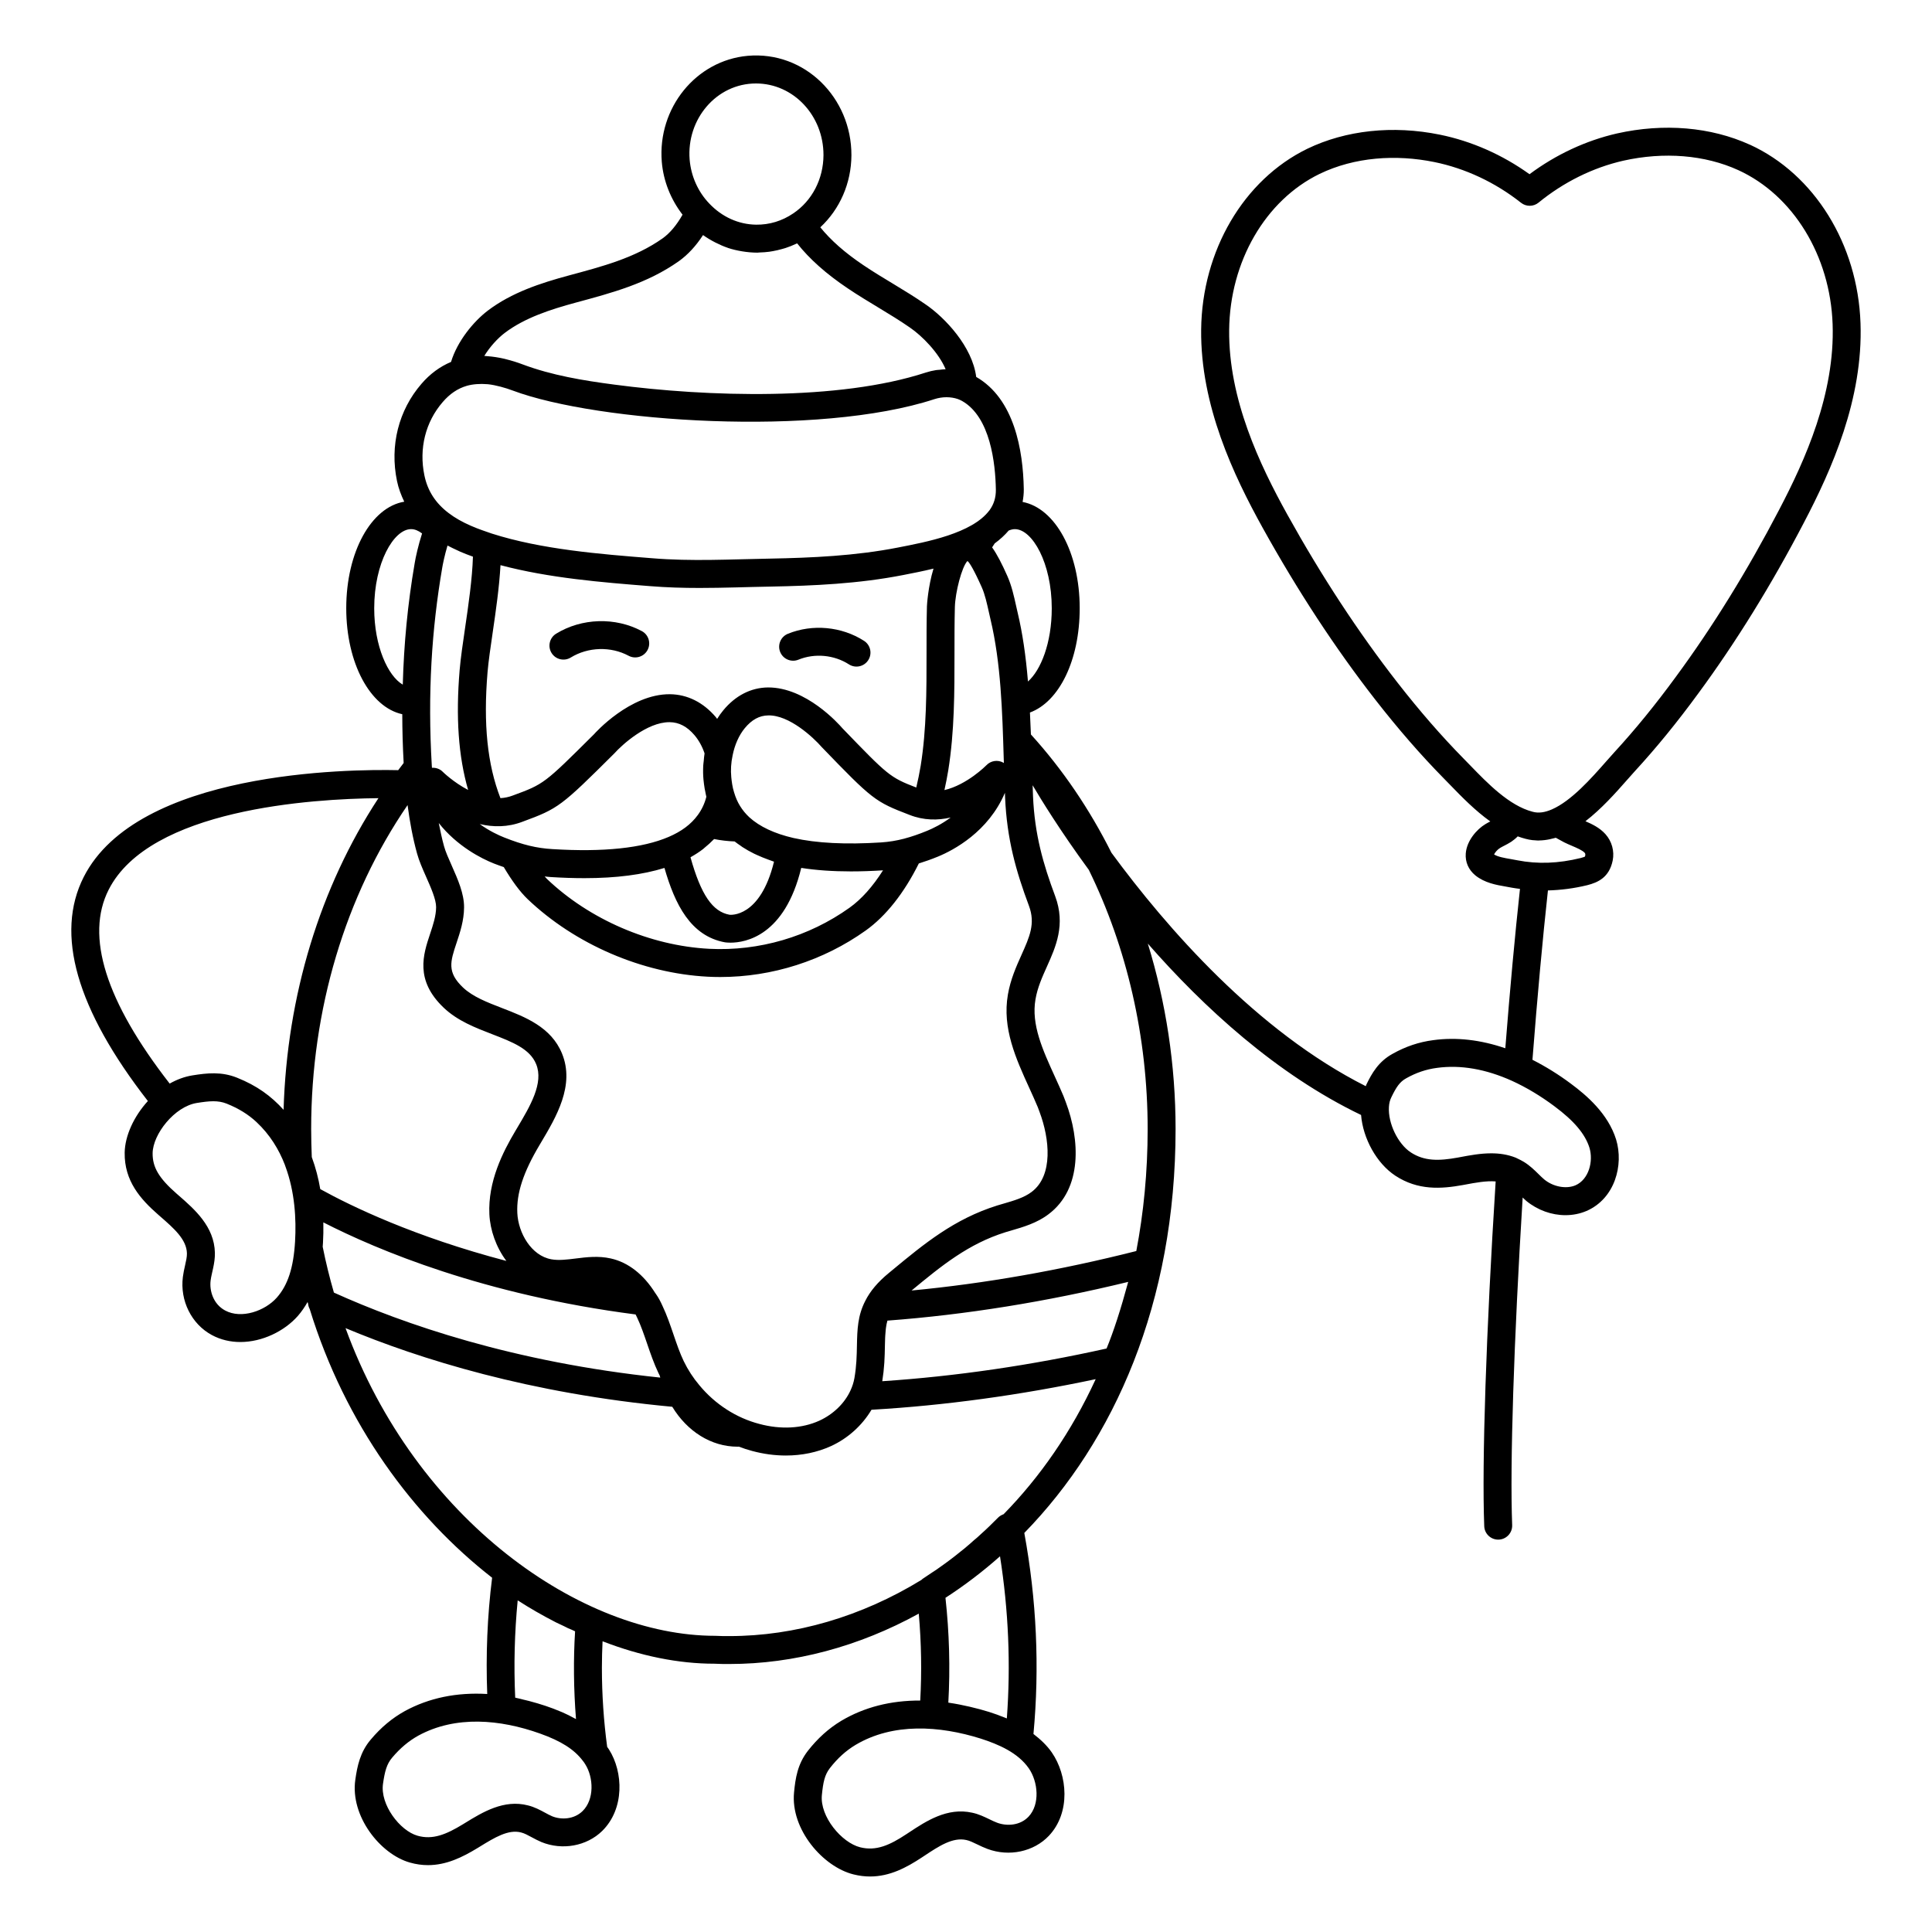 <?xml version="1.0" encoding="UTF-8"?>
<!-- Uploaded to: ICON Repo, www.svgrepo.com, Generator: ICON Repo Mixer Tools -->
<svg fill="#000000" width="800px" height="800px" version="1.1" viewBox="144 144 512 512" xmlns="http://www.w3.org/2000/svg">
 <g>
  <path d="m607.74 182.35c-10.324-4.703-22.82-5.766-35.223-2.984-8.223 1.879-16.184 5.59-23.18 10.801-7.188-5.164-15.352-8.77-23.785-10.484-12.414-2.523-24.883-1.195-35.109 3.746-16.867 8.211-27.906 27.027-28.125 47.93-0.211 20.086 8.609 38.633 16.32 52.551 9.23 16.641 19.27 31.957 29.844 45.527 6.078 7.789 11.984 14.582 18.062 20.77l1.734 1.777c3.16 3.262 6.644 6.832 10.664 9.707-0.449 0.234-0.906 0.465-1.285 0.703-2.332 1.395-4.957 4.422-5.215 7.777-0.172 2.254 0.715 4.309 2.519 5.801 2.484 2.016 5.578 2.547 8.062 2.977 0.543 0.094 1.082 0.184 1.641 0.301 0.711 0.141 1.43 0.211 2.144 0.312-1.32 12.09-2.648 26.516-3.887 42.238-6.562-2.246-12.977-2.988-19.105-2.148-3.793 0.496-7.32 1.684-10.746 3.609-3.769 2.059-5.523 5.191-6.961 8.148-0.07 0.141-0.102 0.301-0.168 0.441-28.961-14.609-52.816-42.02-67.402-61.867-5.781-11.523-12.938-22.102-21.34-31.344-0.066-1.938-0.16-3.875-0.258-5.812 7.731-2.848 13.188-13.82 13.188-27.641 0-14.762-6.5-26.535-15.133-28.164 0.199-1.082 0.328-2.191 0.316-3.348-0.176-10.406-2.519-23.984-12.613-29.785-1.008-7.996-8.242-15.695-13.395-19.207-5.492-3.812-11.195-6.824-16.496-10.406-4.91-3.297-8.645-6.606-11.422-10.035 5.172-4.801 8.211-11.68 8.246-19.102v-0.008c0.039-15.207-12.34-27.66-27.484-26.336-13.699 1.227-23.918 13.816-22.773 28.074 0.426 5.16 2.406 10.016 5.504 14.027-1.555 2.742-3.32 4.871-5.281 6.273-7.422 5.238-16.094 7.469-24.945 9.859-7.383 1.996-15.082 4.5-21.402 9.305-3.824 2.926-8.051 8.082-9.727 13.582-2.918 1.23-5.555 3.148-7.824 5.789-6.078 7.012-8.445 16.41-6.496 25.77 0.402 1.957 1.098 3.754 1.922 5.484-8.754 1.457-15.371 13.328-15.371 28.223 0 14.594 6.359 26.258 14.848 28.094 0.008 4.168 0.121 8.445 0.367 12.926-0.488 0.629-0.969 1.266-1.445 1.902-13.285-0.289-69.082 0.23-83.34 28.305-7.664 15.09-1.914 35.066 17 59.379-3.723 4.07-6.082 9.246-6.148 13.676-0.117 7.519 4.215 12.359 8.914 16.465l0.523 0.457c3.59 3.129 6.981 6.082 7.059 9.77 0.023 0.938-0.234 2.059-0.504 3.242-0.223 0.996-0.445 1.992-0.57 2.996-0.801 6.309 2.285 12.5 7.672 15.406 2.383 1.285 4.969 1.852 7.555 1.852 5.836 0 11.68-2.887 15.211-6.875 1.039-1.176 1.871-2.434 2.609-3.719 0.043 0.148 0.09 0.289 0.133 0.434 0.051 0.504 0.191 0.973 0.434 1.418 9.426 30.633 27.523 54.988 48.34 71.211-1.281 10.195-1.691 20.531-1.293 30.809-8.078-0.477-15.406 1.023-21.828 4.519-3.387 1.879-6.344 4.352-9.023 7.539-2.856 3.34-3.598 7.098-4.109 10.652-1.398 9.648 6.609 19.723 14.422 21.949 1.68 0.484 3.289 0.695 4.84 0.695 4.871 0 9.141-2.106 13.082-4.504l0.66-0.402c3.879-2.383 7.547-4.641 10.934-3.75 0.855 0.211 1.766 0.699 2.816 1.27 0.82 0.441 1.645 0.883 2.551 1.266 5.527 2.266 12.004 1.086 16.109-2.93l0.008-0.008c5.973-5.875 5.582-15.629 1.824-21.551-0.16-0.27-0.332-0.477-0.504-0.723-0.91-6.781-1.398-13.82-1.398-20.969 0-2.422 0.07-4.75 0.176-7.023 10.062 3.902 20.121 5.945 29.605 5.945h0.008c1.332 0.078 2.664 0.078 3.996 0.078 17.09 0 34.336-4.617 50.191-13.348 0.684 7.738 0.809 15.449 0.387 23.031-7.832-0.031-14.844 1.762-20.926 5.371-3.344 2.016-6.242 4.621-8.875 7.988-2.719 3.527-3.273 7.203-3.641 10.977-0.957 9.812 7.688 19.742 15.754 21.738 1.527 0.383 2.992 0.555 4.398 0.555 5.234 0 9.672-2.375 13.727-5.055l0.676-0.445c3.859-2.555 7.496-4.969 11.094-4.168 0.859 0.176 1.84 0.652 2.883 1.156 0.895 0.434 1.801 0.863 2.723 1.203 5.75 2.144 12.289 0.742 16.285-3.484 5.805-6.152 4.941-16.07 0.754-22.102-1.285-1.848-2.973-3.434-4.848-4.871 1.648-17.648 0.832-35.547-2.426-53.277 23.801-24.406 40.09-60.887 40.09-107.07 0-16.934-2.562-33.539-7.356-49.113 14.789 16.895 34.098 34.652 56.512 45.414 0.508 6.246 4.125 12.828 9.082 16.094 6 3.938 12.141 3.516 17.902 2.473l0.566-0.105c2.797-0.527 5.66-1.055 8.117-0.848-2.516 39.711-3.676 74.531-3.027 91.363 0.074 1.996 1.719 3.562 3.699 3.562 2.106 0 3.785-1.746 3.703-3.848-0.617-16.062 0.445-48.926 2.781-86.816 0.324 0.305 0.629 0.613 0.988 0.918 3.012 2.465 6.727 3.762 10.352 3.762 1.918 0 3.809-0.363 5.559-1.109 0.008-0.004 0.016-0.004 0.023-0.008 7.531-3.273 9.902-12.191 7.84-18.949-2.148-6.871-7.856-11.715-11.949-14.754-3.309-2.473-6.738-4.59-10.219-6.359 1.301-16.777 2.707-32.156 4.102-44.879 3.398-0.098 6.852-0.52 10.445-1.398 2.805-0.715 5.797-2.047 6.715-6.512 0-0.008 0.004-0.016 0.004-0.023 0.496-2.473-0.219-5.082-1.91-6.973-1.52-1.699-3.484-2.644-5.312-3.434 4.238-3.269 8-7.504 10.988-10.898 0.762-0.867 1.469-1.668 2.106-2.363 5.727-6.231 11.227-12.977 16.812-20.613 9.965-13.535 19.379-28.754 27.973-45.227 7.367-14.051 15.73-32.758 15.016-52.898-0.723-20.918-12.23-39.477-29.305-47.293zm-193.04 214.72c-1.359 3.027-2.902 6.461-3.598 10.508-1.547 8.914 2.129 16.98 5.684 24.777 0.762 1.672 1.52 3.336 2.231 5.039l0.488 1.312c2.644 7.039 3.684 16.805-2.109 21.164-1.988 1.516-4.668 2.297-7.504 3.121l-1.621 0.477c-11.418 3.578-19.387 10.168-27.824 17.148l-0.902 0.746c-2.902 2.379-4.949 4.809-6.238 7.387-2.008 3.887-2.129 7.566-2.211 11.859-0.051 2.644-0.105 5.375-0.664 8.602-0.203 1.133-0.551 2.231-1.055 3.301-1.547 3.383-4.555 6.297-8.242 7.984-4.586 2.086-10.223 2.394-15.906 0.859-6.098-1.59-11.73-5.219-15.891-10.258-1.629-1.922-3.027-4.078-4.148-6.387-1.047-2.191-1.844-4.531-2.688-7.004-0.867-2.539-1.762-5.164-2.934-7.637-0.531-1.207-1.129-2.281-1.711-3.106-0.023-0.035-0.051-0.062-0.07-0.098-0.02-0.027-0.031-0.062-0.051-0.09-0.012-0.02-0.035-0.027-0.047-0.043-3.121-5-7.207-8.207-11.844-9.23-3.25-0.734-6.449-0.34-9.277 0.016-2.32 0.289-4.504 0.562-6.445 0.211-5.336-0.953-8.781-6.988-9.027-12.27-0.246-5.223 1.582-10.797 5.93-18.086l0.34-0.574c4.027-6.766 9.039-15.184 5.57-23.613-2.863-7.012-9.766-9.676-15.852-12.027-4-1.543-7.781-3.004-10.367-5.449-4.309-4.082-3.383-6.856-1.703-11.898 0.91-2.731 1.945-5.824 1.973-9.352 0.027-3.629-1.66-7.434-3.289-11.109-0.844-1.898-1.641-3.691-2.031-5.133-0.555-2.008-0.977-4.059-1.387-6.106 4.879 6.172 11.324 9.422 14.605 10.723 0.922 0.367 1.762 0.648 2.625 0.953 2.195 3.691 4.262 6.5 6.301 8.469 12.559 11.984 30.41 19.68 47.75 20.578 1.105 0.059 2.211 0.086 3.316 0.086 13.742 0 27.32-4.32 38.547-12.324 5.359-3.82 10.195-9.957 14.078-17.773 1.605-0.5 3.258-1.074 5.074-1.82 4.106-1.688 13.352-6.551 17.742-16.902 0.016 0.406 0.023 0.824 0.043 1.227 0.484 11.09 2.887 19.523 6.34 28.766 1.73 4.676 0.164 8.156-2 12.977zm-146.64-43.723c-3.91-2.039-6.691-4.773-6.738-4.824-0.77-0.777-1.812-1.109-2.852-1.051-0.012-0.168-0.023-0.344-0.035-0.508 0-0.02 0-0.035-0.004-0.055-1.133-19.18-0.023-36.164 2.762-52.438 0.137-0.852 0.621-3.277 1.402-5.894 0.105 0.059 0.23 0.109 0.34 0.168 0.637 0.34 1.316 0.66 2.004 0.977 0.336 0.156 0.656 0.32 1.008 0.473 1.059 0.457 2.164 0.895 3.34 1.309l0.047 0.016c-0.184 5.949-1.191 12.82-2.094 18.977-0.59 4.031-1.152 7.84-1.426 11.023-1.059 12.59-0.328 22.898 2.246 31.828zm127.88 7.301c-2.402 1.785-4.719 2.894-6.188 3.5-2.254 0.93-4.207 1.594-6.074 2.086-0.02 0.008-0.039 0.012-0.059 0.02-2.047 0.535-3.996 0.852-6.106 0.996-9.348 0.602-17.16 0.203-23.23-1.172h-0.004c-5.031-1.16-8.965-3.008-11.695-5.488-1.961-1.836-3.281-3.981-4.027-6.562-0.004-0.012-0.016-0.023-0.02-0.035-0.008-0.02-0.004-0.039-0.012-0.059-0.215-0.676-0.367-1.367-0.48-2.043-0.113-0.676-0.191-1.328-0.25-1.93-0.18-1.875-0.062-3.848 0.344-5.711 0.004-0.016 0-0.031 0.004-0.047 0-0.008 0.008-0.012 0.008-0.02 0.555-2.812 1.699-5.371 3.227-7.215 1.852-2.246 3.883-3.348 6.207-3.375 5.586-0.148 12.023 5.906 14.16 8.371 13.492 13.984 14.148 14.492 23.266 17.984 3.801 1.5 7.535 1.488 10.93 0.699zm-1.656-7.269c0.383-1.711 0.723-3.469 1.02-5.262 1.652-10.297 1.648-20.793 1.645-30.945 0-4.113-0.004-8.227 0.102-12.32 0.117-3.918 1.816-10.562 3.312-12.168 0.059 0.043 0.121 0.078 0.18 0.117 0.441 0.465 1.465 1.969 3.648 6.859 0.824 1.852 1.355 4.246 1.871 6.566l0.43 1.898c2.758 11.566 3.133 24.324 3.508 36.945 0.012 0.391 0.027 0.77 0.039 1.156-0.051-0.031-0.082-0.082-0.137-0.109-1.477-0.832-3.332-0.547-4.496 0.68-0.062 0.066-5.141 5.195-11.121 6.582zm-58.117 40.352c0.234 0.031 0.73 0.086 1.418 0.086 3.973 0 14.391-1.801 18.75-19.812 3.918 0.613 8.32 0.926 13.172 0.926 2.695 0 5.531-0.098 8.5-0.285-2.691 4.262-5.699 7.648-8.887 9.922-10.773 7.684-23.965 11.547-37.184 10.875-15.617-0.812-31.699-7.742-42.996-18.523-0.195-0.188-0.402-0.438-0.602-0.652 0.539 0.051 1.062 0.129 1.613 0.16 3.141 0.195 6.113 0.293 8.93 0.293 8.465 0 15.438-0.926 21.207-2.707 2.766 9.637 6.938 18.078 16.078 19.719zm-9.18-22.535c0.059-0.031 0.102-0.074 0.16-0.105 1.133-0.637 2.195-1.328 3.172-2.078 0.168-0.129 0.309-0.281 0.473-0.414 0.789-0.637 1.535-1.305 2.215-2.016 0.074-0.078 0.168-0.145 0.242-0.223 1.789 0.352 3.606 0.562 5.434 0.633 0.488 0.395 1.027 0.754 1.559 1.121 0.168 0.117 0.324 0.246 0.496 0.359 0.977 0.637 2.023 1.223 3.129 1.77 0.27 0.133 0.559 0.254 0.84 0.383 0.914 0.418 1.867 0.809 2.863 1.168 0.316 0.113 0.629 0.234 0.953 0.344 0.203 0.066 0.391 0.148 0.598 0.215-3.644 14.922-11.582 14.094-11.789 14.066-4.488-0.809-7.566-5.277-10.344-15.223zm62.66-66.543c-0.109 4.168-0.109 8.348-0.105 12.527 0.004 9.863 0.008 20.059-1.551 29.754-0.328 1.984-0.73 3.894-1.172 5.766-6.996-2.691-7.5-3.203-19.59-15.727-0.957-1.117-9.625-10.844-19.699-10.793-4.519 0.047-8.621 2.144-11.855 6.062-0.586 0.707-1.129 1.465-1.625 2.269-0.129-0.16-0.238-0.34-0.371-0.492-3.324-3.902-7.519-5.992-12.133-6.043-10.574-0.09-19.879 10.316-20.117 10.598-13.27 13.199-13.27 13.199-21.531 16.246-1.086 0.414-2.184 0.633-3.277 0.695-3.461-8.934-4.57-19.602-3.418-33.371 0.254-2.953 0.797-6.656 1.371-10.578 0.836-5.691 1.738-11.961 2.062-17.793 12.891 3.426 26.965 4.555 39.543 5.551 4.453 0.367 8.863 0.488 13.215 0.488 6.426 0 12.668-0.258 18.906-0.363 11.199-0.215 23.203-0.734 35.098-3.07 2.477-0.488 4.969-0.961 7.988-1.691-1.484 4.898-1.738 9.867-1.738 9.965zm-107.15 57.102c9.461-3.488 10.137-3.992 24.309-18.094 2.059-2.312 8.656-8.277 14.566-8.277h0.094c2.477 0.023 4.629 1.152 6.57 3.434 1.152 1.355 2.07 3.016 2.68 4.836-0.117 0.66-0.152 1.328-0.219 1.996-0.039 0.414-0.113 0.824-0.133 1.238-0.062 1.262-0.051 2.527 0.07 3.789 0 0.004 0 0.012 0.004 0.016 0.07 0.719 0.172 1.504 0.309 2.324 0.043 0.258 0.109 0.523 0.164 0.789 0.09 0.449 0.156 0.883 0.281 1.352-0.473 1.836-1.23 3.438-2.312 4.891-1.762 2.402-4.277 4.285-7.691 5.746-6.949 2.977-17.301 4.062-30.777 3.227-4.18-0.242-7.879-1.133-12.777-3.078-1.539-0.609-3.977-1.738-6.496-3.559 3.523 0.836 7.414 0.883 11.359-0.629zm128.82-77.156c0.555-0.227 1.094-0.371 1.629-0.371 4.617 0 9.781 8.965 9.781 20.969 0 9.23-2.906 16.398-6.305 19.41-0.578-6.938-1.449-12.848-2.719-18.184l-0.406-1.793c-0.594-2.68-1.207-5.449-2.363-8.035-1.406-3.156-2.688-5.676-4.012-7.531 0.227-0.387 0.453-0.73 0.684-1.055 1.438-1.051 2.664-2.184 3.711-3.41zm-66.973-118.48c9.93 0 17.914 8.52 17.887 19-0.031 6.32-3.019 12.086-8.012 15.434-2.961 2.012-6.312 3.031-9.836 2.988-4.641-0.059-9.043-2.039-12.414-5.602-2.996-3.121-4.844-7.266-5.207-11.66-0.855-10.715 7.117-20.16 17.582-20.16zm-66.594 66.117c5.297-4.023 12.188-6.242 18.84-8.043 9.68-2.613 18.945-5.074 27.305-10.973 2.398-1.719 4.547-4.039 6.414-6.922 0.016 0.012 0.035 0.02 0.051 0.031 1.922 1.379 4.453 2.648 6.465 3.332 0.051 0.02 0.098 0.039 0.145 0.059 2.156 0.715 5.137 1.234 7.719 1.234 0.211 0 0.418-0.043 0.633-0.047 0.848-0.023 1.688-0.082 2.516-0.191 0.352-0.047 0.695-0.109 1.043-0.172 0.781-0.137 1.551-0.32 2.312-0.535 0.316-0.09 0.633-0.168 0.945-0.27 0.941-0.309 1.871-0.672 2.781-1.102 0.102-0.047 0.207-0.078 0.305-0.129 0.008-0.004 0.02-0.008 0.027-0.012 3.289 4.168 7.711 8.094 13.422 11.93 5.367 3.625 11.223 6.742 16.438 10.363 3.277 2.234 7.652 6.691 9.492 11.066-0.543 0.008-1.09 0.086-1.633 0.148-0.309 0.031-0.617 0.031-0.922 0.082-0.91 0.145-1.816 0.355-2.707 0.645-23.078 7.555-57.953 6.461-82.535 3.199-8.234-1.082-16.551-2.449-24.316-5.363-1.461-0.555-2.867-0.98-4.242-1.328-0.199-0.051-0.398-0.109-0.594-0.156-1.52-0.355-3.082-0.586-4.473-0.688-0.277-0.02-0.566-0.062-0.84-0.07 1.484-2.426 3.523-4.644 5.41-6.09zm-16.434 18.32c1.887-2.195 3.969-3.602 6.387-4.309 1.598-0.469 3.691-0.586 5.312-0.438 0.102 0.008 0.195 0.004 0.297 0.016 2.043 0.219 4.672 0.953 6.562 1.672 22.543 8.441 81.055 12.344 111.77 2.277 2.066-0.672 4.328-0.672 6.227-0.012 0.363 0.148 0.715 0.289 1.07 0.488 7.535 4.258 8.855 16.578 8.973 23.527 0.023 2.043-0.512 3.805-1.641 5.387-0.016 0.02-0.023 0.047-0.039 0.07-0.016 0.02-0.039 0.027-0.055 0.047-4.613 6.102-16.672 8.348-24.207 9.82-11.336 2.223-22.949 2.723-33.805 2.934-10.758 0.184-20.82 0.773-31.387-0.102-13.734-1.086-29.297-2.32-42.492-6.547-1.926-0.695-3.125-1.02-5.516-2.059-2.277-0.992-4.227-2.098-5.875-3.359-3.484-2.637-5.586-5.902-6.426-9.988-1.48-7.082 0.281-14.16 4.848-19.426zm-10.578 74.879c-3.91-2.269-7.57-10.145-7.57-20.242 0-12 5.164-20.969 9.781-20.969 0.965 0 1.938 0.41 2.902 1.145-0.992 3.086-1.699 6.254-1.961 7.898-1.848 10.777-2.856 21.355-3.152 32.168zm-28.543 147.55c-0.41 6.977-1.902 11.57-4.84 14.895-3.121 3.531-9.367 5.746-13.699 3.41-3.133-1.688-4.188-5.215-3.84-7.957 0.25-2.004 1.191-4.481 1.133-7.328-0.148-6.965-5.391-11.531-9.602-15.199l-0.516-0.449c-4.711-4.113-6.438-7.035-6.383-10.773 0.074-5 5.773-12.34 11.723-13.289 1.617-0.258 3.035-0.453 4.359-0.453 1.227 0 2.375 0.172 3.512 0.625 3.172 1.266 5.773 2.871 7.949 4.91 3.531 3.309 5.926 7.231 7.512 11.34 0.047 0.129 0.066 0.262 0.129 0.383 2.519 6.781 2.906 14.027 2.562 19.887zm-3.043-34.875c-3.312-3.656-7.055-6.402-12.363-8.52-4.102-1.641-7.91-1.223-11.781-0.605-2.133 0.34-4.16 1.113-6.043 2.176-16.953-21.789-22.418-39.074-16.168-51.383 10.863-21.406 53.82-24.082 71.492-24.258-15.484 23.609-24.25 52.352-25.137 82.59zm7.473 12.527c-0.094-2.461-0.164-4.926-0.164-7.453 0-31.629 9.031-61.719 25.547-85.828 0.578 4.332 1.355 8.641 2.512 12.824 0.539 1.969 1.445 4.016 2.402 6.176 1.25 2.82 2.668 6.016 2.652 8.043-0.02 2.352-0.785 4.644-1.59 7.066-1.828 5.481-4.102 12.293 3.641 19.625 3.648 3.449 8.297 5.242 12.789 6.977 5.371 2.074 10.008 3.863 11.668 7.926 2.062 5.012-1.566 11.113-5.082 17.012l-0.344 0.574c-3.453 5.793-7.371 13.559-6.965 22.223 0.195 4.176 1.766 8.703 4.5 12.355-24.336-6.387-41.051-14.461-49.32-19.035-0.477-2.816-1.207-5.672-2.246-8.484zm2.891 23.766c0.023-0.328 0.055-0.672 0.074-0.984 0.102-1.727 0.137-3.57 0.098-5.477 14.25 7.293 42.469 19.195 82.75 24.402 0.133 0.258 0.262 0.508 0.395 0.805 1.035 2.188 1.824 4.504 2.664 6.957 0.879 2.566 1.785 5.219 3.023 7.82 0.098 0.203 0.203 0.398 0.305 0.602 0.043 0.188 0.105 0.363 0.152 0.551-38.953-4.078-68.113-14.223-86.488-22.527-1.145-3.949-2.141-7.992-2.973-12.148zm68.887 149.54c-2.336 2.285-5.758 2.332-8.07 1.391-0.648-0.277-1.27-0.617-1.891-0.953-1.309-0.707-2.793-1.508-4.516-1.93-6.387-1.664-12.066 1.816-16.629 4.621l-0.645 0.395c-4.457 2.715-8.02 4.16-12.023 3.012-4.664-1.332-9.93-8.242-9.129-13.766 0.469-3.258 0.973-5.219 2.43-6.926 2.106-2.504 4.383-4.418 6.938-5.832 9.875-5.379 21.656-4.324 32.254-0.543 5.562 1.984 9.035 4.176 11.34 7.231 0.207 0.254 0.395 0.504 0.629 0.898 2.211 3.484 2.461 9.301-0.688 12.402zm-1.758-24.375c-0.098-0.055-0.195-0.09-0.293-0.145-1.125-0.625-2.246-1.18-3.324-1.648-0.094-0.043-0.18-0.074-0.273-0.113-2.891-1.234-5.531-2.082-8.57-2.887-0.531-0.141-1.059-0.258-1.59-0.383-0.688-0.164-1.375-0.359-2.062-0.496-0.391-8.586-0.172-17.227 0.66-25.785 3.18 2.055 6.504 3.969 10.109 5.82 0.703 0.352 1.652 0.789 2.25 1.066 0.672 0.355 1.305 0.664 1.969 0.906l0.199 0.094c0.223 0.105 0.445 0.211 0.684 0.32-0.461 7.231-0.391 15.375 0.242 23.25zm120 13.062c2.457 3.543 3.019 9.527-0.059 12.793-2.277 2.414-5.816 2.559-8.324 1.621-0.711-0.262-1.395-0.598-2.07-0.926-1.336-0.645-2.852-1.379-4.559-1.734-6.609-1.469-12.219 2.25-16.734 5.234l-0.672 0.441c-4.441 2.938-8.031 4.547-12.254 3.496-4.91-1.215-10.723-8.137-10.168-13.828 0.336-3.414 0.738-5.359 2.121-7.152 2.078-2.66 4.254-4.625 6.828-6.172 9.914-5.883 22.172-5.094 33.129-1.66 4.809 1.547 9.891 3.754 12.762 7.887zm-22.086-45.195c5.008-3.242 9.844-6.91 14.453-11.004 2.254 14.32 2.867 28.723 1.809 42.973-0.016-0.008-0.031-0.012-0.047-0.02-0.578-0.246-1.121-0.441-1.668-0.648-0.27-0.102-0.562-0.227-0.82-0.32-0.781-0.281-1.512-0.523-2.164-0.734-3.102-0.969-7.215-1.941-10.535-2.422-0.09-0.012-0.18-0.039-0.27-0.047 0.516-9.141 0.262-18.457-0.758-27.777zm15.406-22.156c-0.543 0.207-1.055 0.496-1.457 0.898-1.57 1.57-2.953 2.961-4.555 4.371-1.586 1.496-1.445 1.246-1.848 1.625-0.535 0.5-1.105 1.004-1.762 1.547-0.531 0.465-1.094 0.93-1.758 1.438-1.762 1.445-3.629 2.856-5.598 4.231-0.586 0.426-1.145 0.82-1.91 1.297l-1.215 0.812c-0.465 0.305-0.926 0.613-1.379 0.926-0.105 0.074-0.184 0.176-0.281 0.258-15.895 9.738-33.496 14.898-50.91 14.898-1.172 0.008-2.375 0-3.777-0.074-35.426 0-79.336-30.641-97.949-81.539 19.672 8.227 48.855 17.34 86.59 20.844 3.934 6.473 10.258 10.578 17.324 10.578 0.102 0 0.207-0.016 0.309-0.016 1.164 0.438 2.344 0.836 3.539 1.148 2.992 0.809 6 1.207 8.934 1.207 4.234 0 8.309-0.836 11.949-2.492 4.559-2.086 8.32-5.562 10.742-9.637 19.457-1.121 39.398-3.871 59.414-8.109-6.406 13.934-14.75 25.926-24.402 35.789zm27.289-43.91c-20.008 4.461-39.969 7.371-59.445 8.668 0.078-0.465 0.121-0.902 0.18-1.348 0.047-0.367 0.109-0.742 0.148-1.098 0.059-0.531 0.098-1.035 0.137-1.543 0.023-0.305 0.059-0.625 0.078-0.918 0.035-0.543 0.055-1.059 0.074-1.574 0.008-0.234 0.023-0.48 0.031-0.707 0.051-1.594 0.047-2.656 0.109-4.266 0.008-0.219 0.023-0.43 0.035-0.645 0.027-0.531 0.07-1.035 0.125-1.527 0.02-0.188 0.039-0.371 0.066-0.555 0.09-0.648 0.207-1.273 0.383-1.879 20.734-1.547 42.16-4.996 63.809-10.262-1.965 7.266-3.887 13.184-5.731 17.652zm7.875-25.832c-20.168 5.106-40.148 8.621-59.551 10.461 8.031-6.644 15.051-12.367 24.883-15.449l1.512-0.445c3.207-0.934 6.84-1.988 9.906-4.328 9.035-6.801 8.289-19.785 4.598-29.613l-0.633-1.672c-0.727-1.73-1.516-3.465-2.309-5.203-3.231-7.086-6.281-13.781-5.125-20.445 0.535-3.129 1.758-5.852 3.051-8.73 2.332-5.191 4.973-11.07 2.176-18.605-3.211-8.59-5.441-16.383-5.879-26.504-0.043-0.957-0.066-1.938-0.102-2.902 2.184 3.711 7.301 12.062 14.883 22.41 10.09 20.582 15.598 44.266 15.598 68.676 0 11.43-1.074 22.211-3.008 32.352zm110.79-38.379c5.203 3.859 8.16 7.363 9.297 10.996 1.086 3.559-0.141 8.41-3.703 9.965-2.473 1.047-5.887 0.398-8.258-1.539-0.547-0.461-1.055-0.965-1.562-1.465-1.055-1.035-2.25-2.211-3.82-3.184-0.598-0.355-1.211-0.676-1.914-1-0.023-0.012-0.051-0.023-0.074-0.035-0.09-0.039-0.164-0.082-0.258-0.121-2.129-0.836-4.301-1.133-6.445-1.133-2.859 0-5.676 0.527-8.289 1.02l-0.539 0.102c-5.035 0.91-8.875 0.996-12.492-1.375-3.414-2.246-6.066-7.742-5.785-12.051 0.051-0.961 0.262-1.812 0.672-2.609 1.273-2.621 2.18-4.031 3.93-4.984 2.621-1.473 5.277-2.371 8.133-2.746 6.246-0.855 12.941 0.305 19.891 3.441 3.801 1.738 7.574 3.996 11.219 6.719zm8.109-66.16c-0.094 0.055-0.387 0.195-1.152 0.391-5.906 1.449-11.398 1.641-16.738 0.602-0.594-0.125-1.219-0.23-1.848-0.34-1.641-0.281-3.328-0.574-4.348-1.215 0.242-0.508 0.875-1.293 1.586-1.715 0.352-0.219 0.73-0.406 1.102-0.598 0.574-0.293 1.145-0.59 1.859-1.043 0.648-0.461 1.125-0.824 1.723-1.434 0.707 0.258 1.406 0.477 2.086 0.652 0.598 0.164 1.203 0.273 1.816 0.348 0.203 0.023 0.41 0.023 0.613 0.039 0.328 0.023 0.656 0.066 0.988 0.066 0.059 0 0.121-0.02 0.176-0.02 0.91-0.012 1.84-0.121 2.781-0.316 0.199-0.039 0.398-0.098 0.598-0.148 0.344-0.086 0.684-0.145 1.027-0.254 0.723 0.418 1.457 0.809 2.207 1.207 0.66 0.328 1.371 0.637 2.098 0.945 1.289 0.551 2.754 1.172 3.356 1.84 0.145 0.164 0.195 0.418 0.168 0.578-0.051 0.254-0.102 0.387-0.098 0.414zm51.457-91.895c-8.422 16.145-17.629 31.039-27.379 44.277-5.43 7.422-10.758 13.957-16.297 19.984-0.672 0.73-1.41 1.57-2.207 2.477-3.871 4.398-9.18 10.418-14.352 12.664-1.914 0.828-3.551 1.039-5.051 0.629-6.273-1.613-12.047-7.629-16.59-12.312l-1.766-1.812c-5.875-5.981-11.602-12.562-17.504-20.129-10.336-13.266-20.164-28.258-29.207-44.562-7.269-13.121-15.582-30.531-15.391-48.883 0.188-18.121 9.594-34.352 23.949-41.344 9.309-4.5 20.246-5.215 30.398-3.152 8.227 1.672 16.184 5.406 23 10.797 1.363 1.078 3.293 1.062 4.641-0.035 6.652-5.438 14.414-9.277 22.434-11.109 10.82-2.426 21.656-1.543 30.508 2.496 14.543 6.656 24.352 22.672 24.992 40.809 0.648 18.406-7.234 35.961-14.18 49.207z"/>
  <path d="m314.09 311.25c-7.012-3.754-15.926-3.484-22.711 0.688-1.742 1.074-2.285 3.356-1.215 5.098 1.07 1.742 3.352 2.285 5.094 1.215 4.582-2.816 10.602-3 15.332-0.465 1.801 0.965 4.047 0.285 5.016-1.52 0.969-1.805 0.289-4.051-1.516-5.016z"/>
  <path d="m372.98 313.83c-5.938-3.812-13.672-4.531-20.188-1.867-1.895 0.773-2.805 2.938-2.031 4.832 0.773 1.891 2.941 2.801 4.828 2.027 4.324-1.762 9.449-1.285 13.387 1.242 1.711 1.102 4.008 0.613 5.117-1.117 1.109-1.719 0.609-4.012-1.113-5.117z"/>
 </g>
</svg>